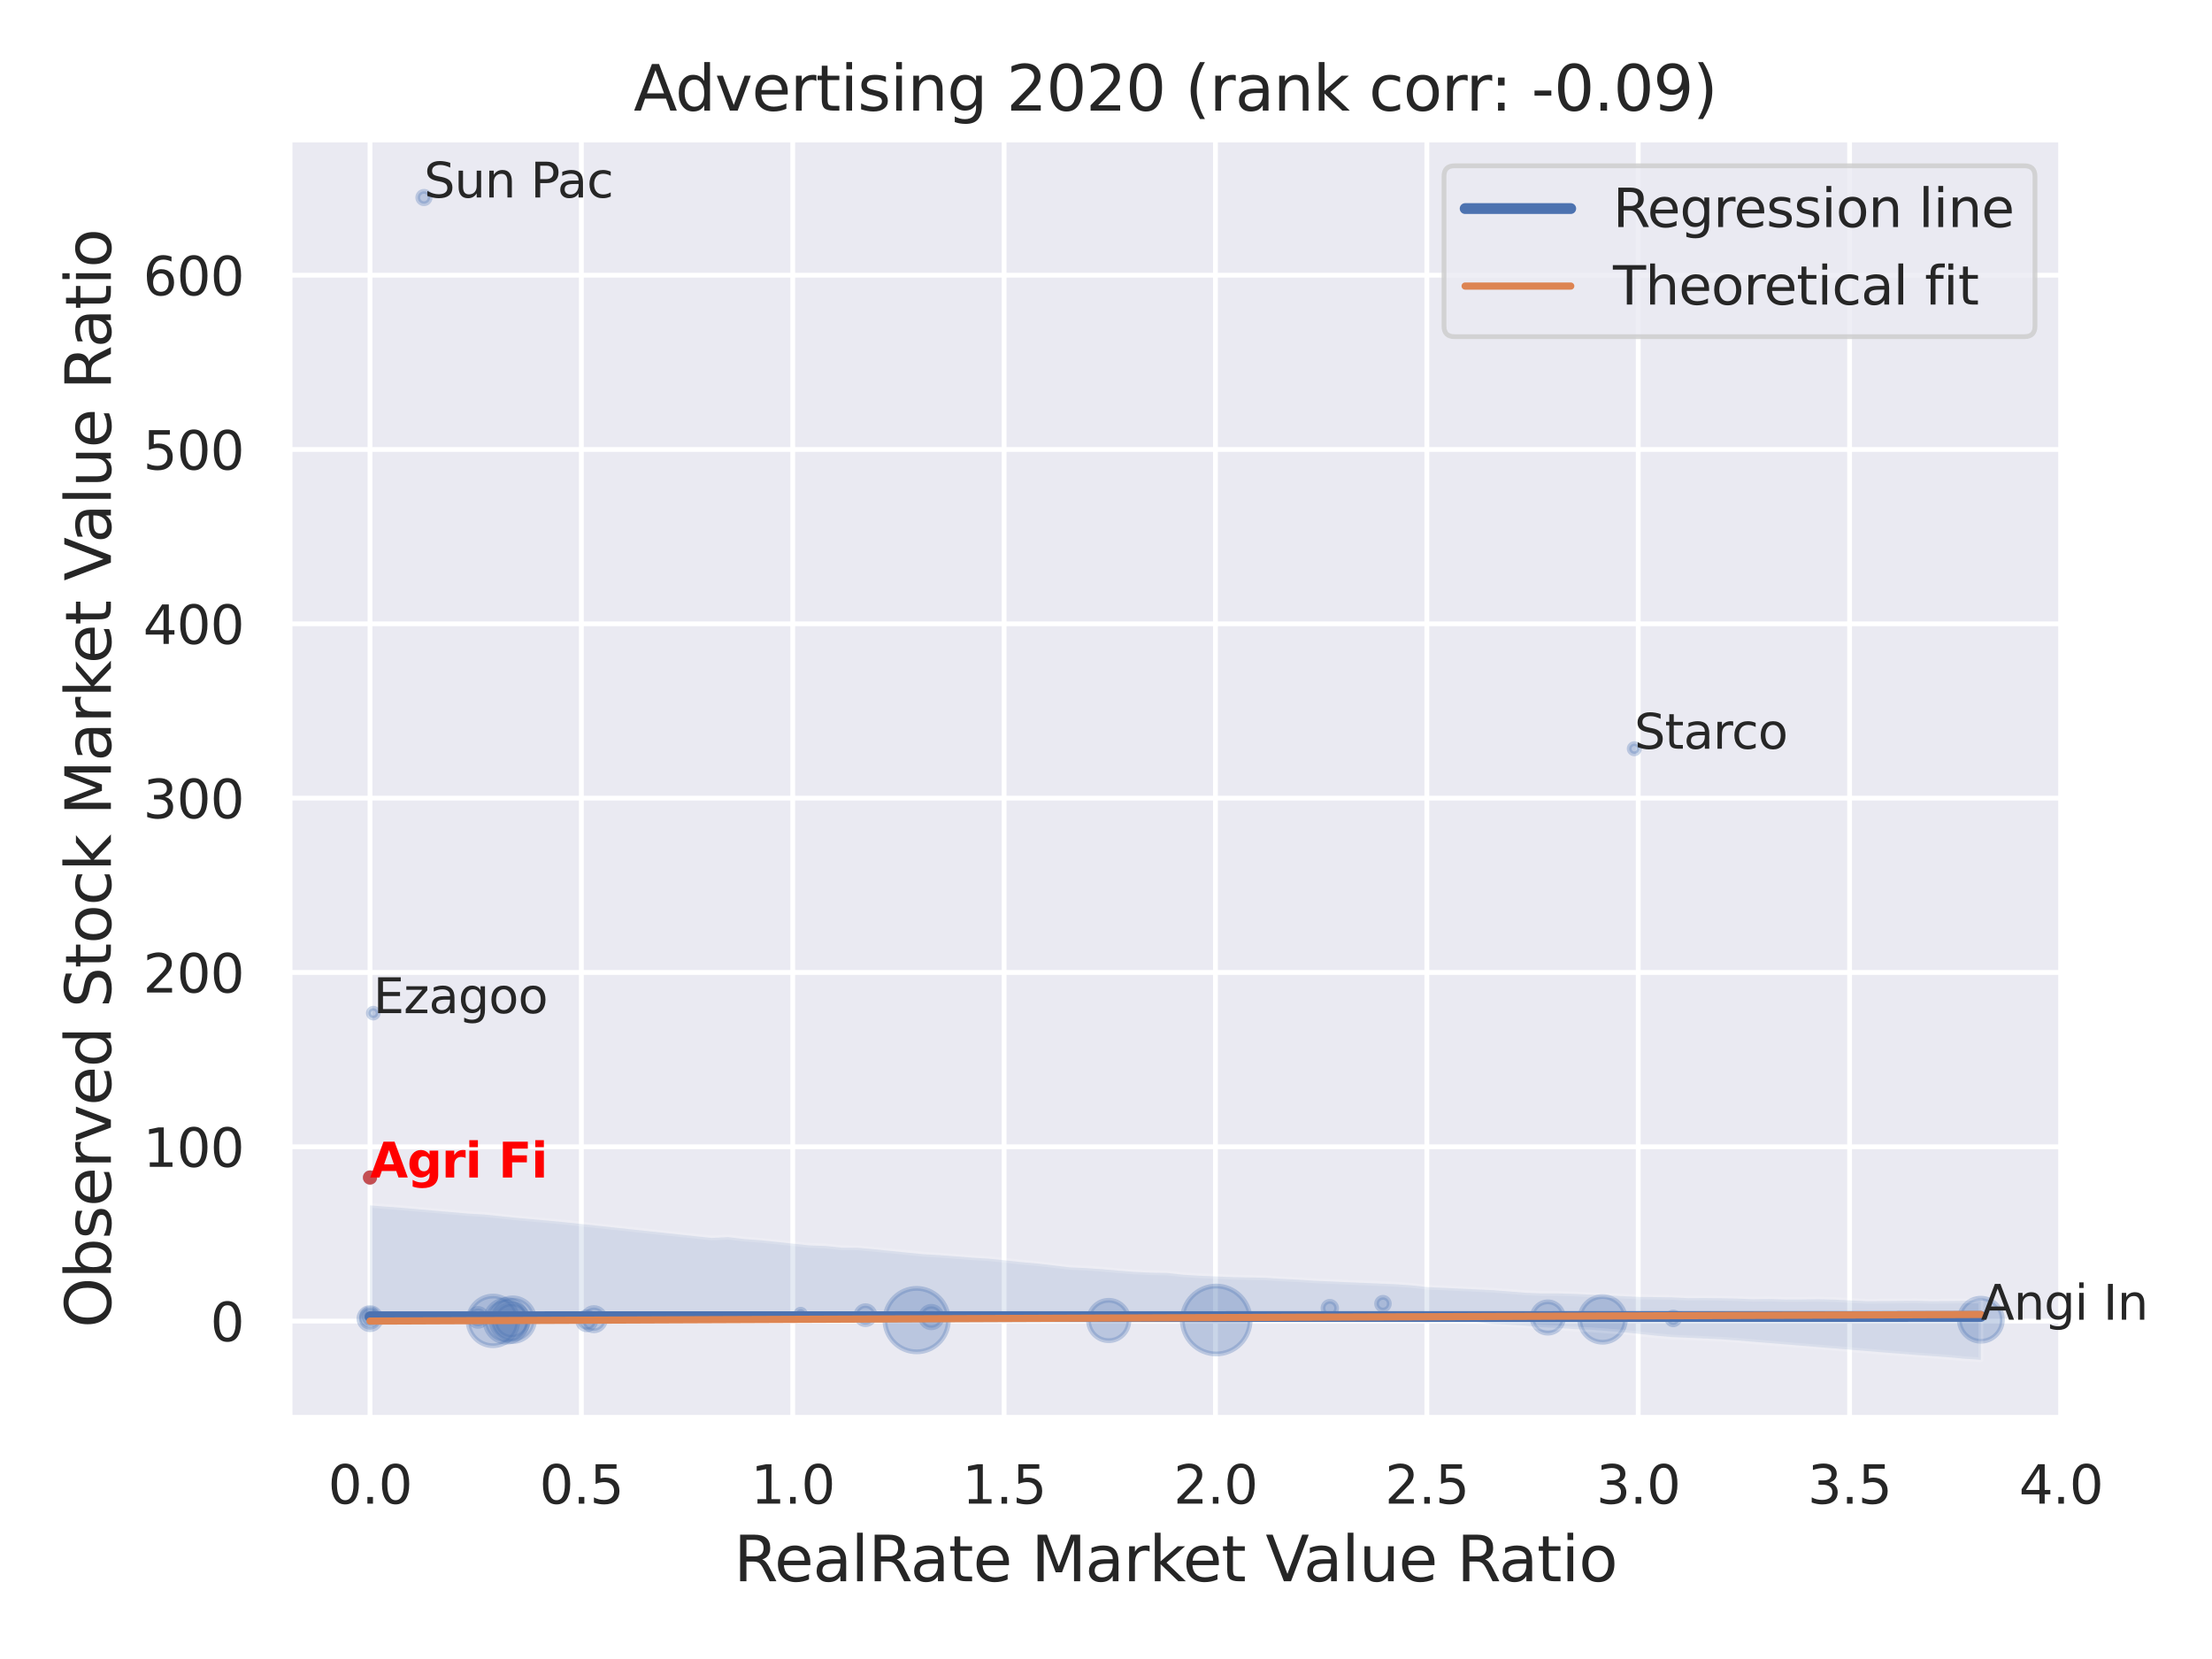 <?xml version="1.0" encoding="utf-8" standalone="no"?>
<!DOCTYPE svg PUBLIC "-//W3C//DTD SVG 1.1//EN"
  "http://www.w3.org/Graphics/SVG/1.1/DTD/svg11.dtd">
<svg xmlns:xlink="http://www.w3.org/1999/xlink" width="460.8pt" height="345.6pt" viewBox="0 0 460.8 345.6" xmlns="http://www.w3.org/2000/svg" version="1.1">
 <defs>
  <style type="text/css">*{stroke-linejoin: round; stroke-linecap: butt}</style>
 </defs>
 <g id="figure_1">
  <g id="patch_1">
   <path d="M 0 345.6 
L 460.8 345.6 
L 460.8 0 
L 0 0 
z
" style="fill: #ffffff"/>
  </g>
  <g id="axes_1">
   <g id="patch_2">
    <path d="M 60.3 295.38 
L 429.423 295.38 
L 429.423 29.04 
L 60.3 29.04 
z
" style="fill: #eaeaf2"/>
   </g>
   <g id="matplotlib.axis_1">
    <g id="xtick_1">
     <g id="line2d_1">
      <path d="M 77.078 295.38 
L 77.078 29.04 
" clip-path="url(#p8633b79340)" style="fill: none; stroke: #ffffff; stroke-linecap: round"/>
     </g>
     <g id="text_1">
      <!-- 0.0 -->
      <g style="fill: #262626" transform="translate(68.332 313.238) scale(0.11 -0.11)">
       <defs>
        <path id="DejaVuSans-30" d="M 2034 4250 
Q 1547 4250 1301 3770 
Q 1056 3291 1056 2328 
Q 1056 1369 1301 889 
Q 1547 409 2034 409 
Q 2525 409 2770 889 
Q 3016 1369 3016 2328 
Q 3016 3291 2770 3770 
Q 2525 4250 2034 4250 
z
M 2034 4750 
Q 2819 4750 3233 4129 
Q 3647 3509 3647 2328 
Q 3647 1150 3233 529 
Q 2819 -91 2034 -91 
Q 1250 -91 836 529 
Q 422 1150 422 2328 
Q 422 3509 836 4129 
Q 1250 4750 2034 4750 
z
" transform="scale(0.016)"/>
        <path id="DejaVuSans-2e" d="M 684 794 
L 1344 794 
L 1344 0 
L 684 0 
L 684 794 
z
" transform="scale(0.016)"/>
       </defs>
       <use xlink:href="#DejaVuSans-30"/>
       <use xlink:href="#DejaVuSans-2e" x="63.623"/>
       <use xlink:href="#DejaVuSans-30" x="95.41"/>
      </g>
     </g>
    </g>
    <g id="xtick_2">
     <g id="line2d_2">
      <path d="M 121.11 295.38 
L 121.11 29.04 
" clip-path="url(#p8633b79340)" style="fill: none; stroke: #ffffff; stroke-linecap: round"/>
     </g>
     <g id="text_2">
      <!-- 0.5 -->
      <g style="fill: #262626" transform="translate(112.364 313.238) scale(0.11 -0.11)">
       <defs>
        <path id="DejaVuSans-35" d="M 691 4666 
L 3169 4666 
L 3169 4134 
L 1269 4134 
L 1269 2991 
Q 1406 3038 1543 3061 
Q 1681 3084 1819 3084 
Q 2600 3084 3056 2656 
Q 3513 2228 3513 1497 
Q 3513 744 3044 326 
Q 2575 -91 1722 -91 
Q 1428 -91 1123 -41 
Q 819 9 494 109 
L 494 744 
Q 775 591 1075 516 
Q 1375 441 1709 441 
Q 2250 441 2565 725 
Q 2881 1009 2881 1497 
Q 2881 1984 2565 2268 
Q 2250 2553 1709 2553 
Q 1456 2553 1204 2497 
Q 953 2441 691 2322 
L 691 4666 
z
" transform="scale(0.016)"/>
       </defs>
       <use xlink:href="#DejaVuSans-30"/>
       <use xlink:href="#DejaVuSans-2e" x="63.623"/>
       <use xlink:href="#DejaVuSans-35" x="95.41"/>
      </g>
     </g>
    </g>
    <g id="xtick_3">
     <g id="line2d_3">
      <path d="M 165.142 295.38 
L 165.142 29.04 
" clip-path="url(#p8633b79340)" style="fill: none; stroke: #ffffff; stroke-linecap: round"/>
     </g>
     <g id="text_3">
      <!-- 1.0 -->
      <g style="fill: #262626" transform="translate(156.396 313.238) scale(0.11 -0.11)">
       <defs>
        <path id="DejaVuSans-31" d="M 794 531 
L 1825 531 
L 1825 4091 
L 703 3866 
L 703 4441 
L 1819 4666 
L 2450 4666 
L 2450 531 
L 3481 531 
L 3481 0 
L 794 0 
L 794 531 
z
" transform="scale(0.016)"/>
       </defs>
       <use xlink:href="#DejaVuSans-31"/>
       <use xlink:href="#DejaVuSans-2e" x="63.623"/>
       <use xlink:href="#DejaVuSans-30" x="95.41"/>
      </g>
     </g>
    </g>
    <g id="xtick_4">
     <g id="line2d_4">
      <path d="M 209.174 295.38 
L 209.174 29.04 
" clip-path="url(#p8633b79340)" style="fill: none; stroke: #ffffff; stroke-linecap: round"/>
     </g>
     <g id="text_4">
      <!-- 1.5 -->
      <g style="fill: #262626" transform="translate(200.428 313.238) scale(0.11 -0.11)">
       <use xlink:href="#DejaVuSans-31"/>
       <use xlink:href="#DejaVuSans-2e" x="63.623"/>
       <use xlink:href="#DejaVuSans-35" x="95.41"/>
      </g>
     </g>
    </g>
    <g id="xtick_5">
     <g id="line2d_5">
      <path d="M 253.207 295.38 
L 253.207 29.04 
" clip-path="url(#p8633b79340)" style="fill: none; stroke: #ffffff; stroke-linecap: round"/>
     </g>
     <g id="text_5">
      <!-- 2.0 -->
      <g style="fill: #262626" transform="translate(244.46 313.238) scale(0.11 -0.11)">
       <defs>
        <path id="DejaVuSans-32" d="M 1228 531 
L 3431 531 
L 3431 0 
L 469 0 
L 469 531 
Q 828 903 1448 1529 
Q 2069 2156 2228 2338 
Q 2531 2678 2651 2914 
Q 2772 3150 2772 3378 
Q 2772 3750 2511 3984 
Q 2250 4219 1831 4219 
Q 1534 4219 1204 4116 
Q 875 4013 500 3803 
L 500 4441 
Q 881 4594 1212 4672 
Q 1544 4750 1819 4750 
Q 2544 4750 2975 4387 
Q 3406 4025 3406 3419 
Q 3406 3131 3298 2873 
Q 3191 2616 2906 2266 
Q 2828 2175 2409 1742 
Q 1991 1309 1228 531 
z
" transform="scale(0.016)"/>
       </defs>
       <use xlink:href="#DejaVuSans-32"/>
       <use xlink:href="#DejaVuSans-2e" x="63.623"/>
       <use xlink:href="#DejaVuSans-30" x="95.41"/>
      </g>
     </g>
    </g>
    <g id="xtick_6">
     <g id="line2d_6">
      <path d="M 297.239 295.38 
L 297.239 29.04 
" clip-path="url(#p8633b79340)" style="fill: none; stroke: #ffffff; stroke-linecap: round"/>
     </g>
     <g id="text_6">
      <!-- 2.5 -->
      <g style="fill: #262626" transform="translate(288.492 313.238) scale(0.11 -0.11)">
       <use xlink:href="#DejaVuSans-32"/>
       <use xlink:href="#DejaVuSans-2e" x="63.623"/>
       <use xlink:href="#DejaVuSans-35" x="95.41"/>
      </g>
     </g>
    </g>
    <g id="xtick_7">
     <g id="line2d_7">
      <path d="M 341.271 295.38 
L 341.271 29.04 
" clip-path="url(#p8633b79340)" style="fill: none; stroke: #ffffff; stroke-linecap: round"/>
     </g>
     <g id="text_7">
      <!-- 3.0 -->
      <g style="fill: #262626" transform="translate(332.524 313.238) scale(0.11 -0.11)">
       <defs>
        <path id="DejaVuSans-33" d="M 2597 2516 
Q 3050 2419 3304 2112 
Q 3559 1806 3559 1356 
Q 3559 666 3084 287 
Q 2609 -91 1734 -91 
Q 1441 -91 1130 -33 
Q 819 25 488 141 
L 488 750 
Q 750 597 1062 519 
Q 1375 441 1716 441 
Q 2309 441 2620 675 
Q 2931 909 2931 1356 
Q 2931 1769 2642 2001 
Q 2353 2234 1838 2234 
L 1294 2234 
L 1294 2753 
L 1863 2753 
Q 2328 2753 2575 2939 
Q 2822 3125 2822 3475 
Q 2822 3834 2567 4026 
Q 2313 4219 1838 4219 
Q 1578 4219 1281 4162 
Q 984 4106 628 3988 
L 628 4550 
Q 988 4650 1302 4700 
Q 1616 4750 1894 4750 
Q 2613 4750 3031 4423 
Q 3450 4097 3450 3541 
Q 3450 3153 3228 2886 
Q 3006 2619 2597 2516 
z
" transform="scale(0.016)"/>
       </defs>
       <use xlink:href="#DejaVuSans-33"/>
       <use xlink:href="#DejaVuSans-2e" x="63.623"/>
       <use xlink:href="#DejaVuSans-30" x="95.41"/>
      </g>
     </g>
    </g>
    <g id="xtick_8">
     <g id="line2d_8">
      <path d="M 385.303 295.38 
L 385.303 29.04 
" clip-path="url(#p8633b79340)" style="fill: none; stroke: #ffffff; stroke-linecap: round"/>
     </g>
     <g id="text_8">
      <!-- 3.5 -->
      <g style="fill: #262626" transform="translate(376.556 313.238) scale(0.11 -0.11)">
       <use xlink:href="#DejaVuSans-33"/>
       <use xlink:href="#DejaVuSans-2e" x="63.623"/>
       <use xlink:href="#DejaVuSans-35" x="95.41"/>
      </g>
     </g>
    </g>
    <g id="xtick_9">
     <g id="line2d_9">
      <path d="M 429.335 295.38 
L 429.335 29.04 
" clip-path="url(#p8633b79340)" style="fill: none; stroke: #ffffff; stroke-linecap: round"/>
     </g>
     <g id="text_9">
      <!-- 4.0 -->
      <g style="fill: #262626" transform="translate(420.588 313.238) scale(0.11 -0.11)">
       <defs>
        <path id="DejaVuSans-34" d="M 2419 4116 
L 825 1625 
L 2419 1625 
L 2419 4116 
z
M 2253 4666 
L 3047 4666 
L 3047 1625 
L 3713 1625 
L 3713 1100 
L 3047 1100 
L 3047 0 
L 2419 0 
L 2419 1100 
L 313 1100 
L 313 1709 
L 2253 4666 
z
" transform="scale(0.016)"/>
       </defs>
       <use xlink:href="#DejaVuSans-34"/>
       <use xlink:href="#DejaVuSans-2e" x="63.623"/>
       <use xlink:href="#DejaVuSans-30" x="95.41"/>
      </g>
     </g>
    </g>
    <g id="text_10">
     <!-- RealRate Market Value Ratio -->
     <g style="fill: #262626" transform="translate(152.875 329.404) scale(0.13 -0.13)">
      <defs>
       <path id="DejaVuSans-52" d="M 2841 2188 
Q 3044 2119 3236 1894 
Q 3428 1669 3622 1275 
L 4263 0 
L 3584 0 
L 2988 1197 
Q 2756 1666 2539 1819 
Q 2322 1972 1947 1972 
L 1259 1972 
L 1259 0 
L 628 0 
L 628 4666 
L 2053 4666 
Q 2853 4666 3247 4331 
Q 3641 3997 3641 3322 
Q 3641 2881 3436 2590 
Q 3231 2300 2841 2188 
z
M 1259 4147 
L 1259 2491 
L 2053 2491 
Q 2509 2491 2742 2702 
Q 2975 2913 2975 3322 
Q 2975 3731 2742 3939 
Q 2509 4147 2053 4147 
L 1259 4147 
z
" transform="scale(0.016)"/>
       <path id="DejaVuSans-65" d="M 3597 1894 
L 3597 1613 
L 953 1613 
Q 991 1019 1311 708 
Q 1631 397 2203 397 
Q 2534 397 2845 478 
Q 3156 559 3463 722 
L 3463 178 
Q 3153 47 2828 -22 
Q 2503 -91 2169 -91 
Q 1331 -91 842 396 
Q 353 884 353 1716 
Q 353 2575 817 3079 
Q 1281 3584 2069 3584 
Q 2775 3584 3186 3129 
Q 3597 2675 3597 1894 
z
M 3022 2063 
Q 3016 2534 2758 2815 
Q 2500 3097 2075 3097 
Q 1594 3097 1305 2825 
Q 1016 2553 972 2059 
L 3022 2063 
z
" transform="scale(0.016)"/>
       <path id="DejaVuSans-61" d="M 2194 1759 
Q 1497 1759 1228 1600 
Q 959 1441 959 1056 
Q 959 750 1161 570 
Q 1363 391 1709 391 
Q 2188 391 2477 730 
Q 2766 1069 2766 1631 
L 2766 1759 
L 2194 1759 
z
M 3341 1997 
L 3341 0 
L 2766 0 
L 2766 531 
Q 2569 213 2275 61 
Q 1981 -91 1556 -91 
Q 1019 -91 701 211 
Q 384 513 384 1019 
Q 384 1609 779 1909 
Q 1175 2209 1959 2209 
L 2766 2209 
L 2766 2266 
Q 2766 2663 2505 2880 
Q 2244 3097 1772 3097 
Q 1472 3097 1187 3025 
Q 903 2953 641 2809 
L 641 3341 
Q 956 3463 1253 3523 
Q 1550 3584 1831 3584 
Q 2591 3584 2966 3190 
Q 3341 2797 3341 1997 
z
" transform="scale(0.016)"/>
       <path id="DejaVuSans-6c" d="M 603 4863 
L 1178 4863 
L 1178 0 
L 603 0 
L 603 4863 
z
" transform="scale(0.016)"/>
       <path id="DejaVuSans-74" d="M 1172 4494 
L 1172 3500 
L 2356 3500 
L 2356 3053 
L 1172 3053 
L 1172 1153 
Q 1172 725 1289 603 
Q 1406 481 1766 481 
L 2356 481 
L 2356 0 
L 1766 0 
Q 1100 0 847 248 
Q 594 497 594 1153 
L 594 3053 
L 172 3053 
L 172 3500 
L 594 3500 
L 594 4494 
L 1172 4494 
z
" transform="scale(0.016)"/>
       <path id="DejaVuSans-20" transform="scale(0.016)"/>
       <path id="DejaVuSans-4d" d="M 628 4666 
L 1569 4666 
L 2759 1491 
L 3956 4666 
L 4897 4666 
L 4897 0 
L 4281 0 
L 4281 4097 
L 3078 897 
L 2444 897 
L 1241 4097 
L 1241 0 
L 628 0 
L 628 4666 
z
" transform="scale(0.016)"/>
       <path id="DejaVuSans-72" d="M 2631 2963 
Q 2534 3019 2420 3045 
Q 2306 3072 2169 3072 
Q 1681 3072 1420 2755 
Q 1159 2438 1159 1844 
L 1159 0 
L 581 0 
L 581 3500 
L 1159 3500 
L 1159 2956 
Q 1341 3275 1631 3429 
Q 1922 3584 2338 3584 
Q 2397 3584 2469 3576 
Q 2541 3569 2628 3553 
L 2631 2963 
z
" transform="scale(0.016)"/>
       <path id="DejaVuSans-6b" d="M 581 4863 
L 1159 4863 
L 1159 1991 
L 2875 3500 
L 3609 3500 
L 1753 1863 
L 3688 0 
L 2938 0 
L 1159 1709 
L 1159 0 
L 581 0 
L 581 4863 
z
" transform="scale(0.016)"/>
       <path id="DejaVuSans-56" d="M 1831 0 
L 50 4666 
L 709 4666 
L 2188 738 
L 3669 4666 
L 4325 4666 
L 2547 0 
L 1831 0 
z
" transform="scale(0.016)"/>
       <path id="DejaVuSans-75" d="M 544 1381 
L 544 3500 
L 1119 3500 
L 1119 1403 
Q 1119 906 1312 657 
Q 1506 409 1894 409 
Q 2359 409 2629 706 
Q 2900 1003 2900 1516 
L 2900 3500 
L 3475 3500 
L 3475 0 
L 2900 0 
L 2900 538 
Q 2691 219 2414 64 
Q 2138 -91 1772 -91 
Q 1169 -91 856 284 
Q 544 659 544 1381 
z
M 1991 3584 
L 1991 3584 
z
" transform="scale(0.016)"/>
       <path id="DejaVuSans-69" d="M 603 3500 
L 1178 3500 
L 1178 0 
L 603 0 
L 603 3500 
z
M 603 4863 
L 1178 4863 
L 1178 4134 
L 603 4134 
L 603 4863 
z
" transform="scale(0.016)"/>
       <path id="DejaVuSans-6f" d="M 1959 3097 
Q 1497 3097 1228 2736 
Q 959 2375 959 1747 
Q 959 1119 1226 758 
Q 1494 397 1959 397 
Q 2419 397 2687 759 
Q 2956 1122 2956 1747 
Q 2956 2369 2687 2733 
Q 2419 3097 1959 3097 
z
M 1959 3584 
Q 2709 3584 3137 3096 
Q 3566 2609 3566 1747 
Q 3566 888 3137 398 
Q 2709 -91 1959 -91 
Q 1206 -91 779 398 
Q 353 888 353 1747 
Q 353 2609 779 3096 
Q 1206 3584 1959 3584 
z
" transform="scale(0.016)"/>
      </defs>
      <use xlink:href="#DejaVuSans-52"/>
      <use xlink:href="#DejaVuSans-65" x="64.982"/>
      <use xlink:href="#DejaVuSans-61" x="126.506"/>
      <use xlink:href="#DejaVuSans-6c" x="187.785"/>
      <use xlink:href="#DejaVuSans-52" x="215.568"/>
      <use xlink:href="#DejaVuSans-61" x="282.801"/>
      <use xlink:href="#DejaVuSans-74" x="344.08"/>
      <use xlink:href="#DejaVuSans-65" x="383.289"/>
      <use xlink:href="#DejaVuSans-20" x="444.812"/>
      <use xlink:href="#DejaVuSans-4d" x="476.6"/>
      <use xlink:href="#DejaVuSans-61" x="562.879"/>
      <use xlink:href="#DejaVuSans-72" x="624.158"/>
      <use xlink:href="#DejaVuSans-6b" x="665.271"/>
      <use xlink:href="#DejaVuSans-65" x="719.557"/>
      <use xlink:href="#DejaVuSans-74" x="781.08"/>
      <use xlink:href="#DejaVuSans-20" x="820.289"/>
      <use xlink:href="#DejaVuSans-56" x="852.076"/>
      <use xlink:href="#DejaVuSans-61" x="912.734"/>
      <use xlink:href="#DejaVuSans-6c" x="974.014"/>
      <use xlink:href="#DejaVuSans-75" x="1001.797"/>
      <use xlink:href="#DejaVuSans-65" x="1065.176"/>
      <use xlink:href="#DejaVuSans-20" x="1126.699"/>
      <use xlink:href="#DejaVuSans-52" x="1158.486"/>
      <use xlink:href="#DejaVuSans-61" x="1225.719"/>
      <use xlink:href="#DejaVuSans-74" x="1286.998"/>
      <use xlink:href="#DejaVuSans-69" x="1326.207"/>
      <use xlink:href="#DejaVuSans-6f" x="1353.99"/>
     </g>
    </g>
   </g>
   <g id="matplotlib.axis_2">
    <g id="ytick_1">
     <g id="line2d_10">
      <path d="M 60.3 275.206 
L 429.423 275.206 
" clip-path="url(#p8633b79340)" style="fill: none; stroke: #ffffff; stroke-linecap: round"/>
     </g>
     <g id="text_11">
      <!-- 0 -->
      <g style="fill: #262626" transform="translate(43.801 279.385) scale(0.11 -0.11)">
       <use xlink:href="#DejaVuSans-30"/>
      </g>
     </g>
    </g>
    <g id="ytick_2">
     <g id="line2d_11">
      <path d="M 60.3 238.893 
L 429.423 238.893 
" clip-path="url(#p8633b79340)" style="fill: none; stroke: #ffffff; stroke-linecap: round"/>
     </g>
     <g id="text_12">
      <!-- 100 -->
      <g style="fill: #262626" transform="translate(29.804 243.072) scale(0.11 -0.11)">
       <use xlink:href="#DejaVuSans-31"/>
       <use xlink:href="#DejaVuSans-30" x="63.623"/>
       <use xlink:href="#DejaVuSans-30" x="127.246"/>
      </g>
     </g>
    </g>
    <g id="ytick_3">
     <g id="line2d_12">
      <path d="M 60.3 202.58 
L 429.423 202.58 
" clip-path="url(#p8633b79340)" style="fill: none; stroke: #ffffff; stroke-linecap: round"/>
     </g>
     <g id="text_13">
      <!-- 200 -->
      <g style="fill: #262626" transform="translate(29.804 206.759) scale(0.11 -0.11)">
       <use xlink:href="#DejaVuSans-32"/>
       <use xlink:href="#DejaVuSans-30" x="63.623"/>
       <use xlink:href="#DejaVuSans-30" x="127.246"/>
      </g>
     </g>
    </g>
    <g id="ytick_4">
     <g id="line2d_13">
      <path d="M 60.3 166.267 
L 429.423 166.267 
" clip-path="url(#p8633b79340)" style="fill: none; stroke: #ffffff; stroke-linecap: round"/>
     </g>
     <g id="text_14">
      <!-- 300 -->
      <g style="fill: #262626" transform="translate(29.804 170.446) scale(0.11 -0.11)">
       <use xlink:href="#DejaVuSans-33"/>
       <use xlink:href="#DejaVuSans-30" x="63.623"/>
       <use xlink:href="#DejaVuSans-30" x="127.246"/>
      </g>
     </g>
    </g>
    <g id="ytick_5">
     <g id="line2d_14">
      <path d="M 60.3 129.953 
L 429.423 129.953 
" clip-path="url(#p8633b79340)" style="fill: none; stroke: #ffffff; stroke-linecap: round"/>
     </g>
     <g id="text_15">
      <!-- 400 -->
      <g style="fill: #262626" transform="translate(29.804 134.133) scale(0.11 -0.11)">
       <use xlink:href="#DejaVuSans-34"/>
       <use xlink:href="#DejaVuSans-30" x="63.623"/>
       <use xlink:href="#DejaVuSans-30" x="127.246"/>
      </g>
     </g>
    </g>
    <g id="ytick_6">
     <g id="line2d_15">
      <path d="M 60.3 93.64 
L 429.423 93.64 
" clip-path="url(#p8633b79340)" style="fill: none; stroke: #ffffff; stroke-linecap: round"/>
     </g>
     <g id="text_16">
      <!-- 500 -->
      <g style="fill: #262626" transform="translate(29.804 97.82) scale(0.11 -0.11)">
       <use xlink:href="#DejaVuSans-35"/>
       <use xlink:href="#DejaVuSans-30" x="63.623"/>
       <use xlink:href="#DejaVuSans-30" x="127.246"/>
      </g>
     </g>
    </g>
    <g id="ytick_7">
     <g id="line2d_16">
      <path d="M 60.3 57.327 
L 429.423 57.327 
" clip-path="url(#p8633b79340)" style="fill: none; stroke: #ffffff; stroke-linecap: round"/>
     </g>
     <g id="text_17">
      <!-- 600 -->
      <g style="fill: #262626" transform="translate(29.804 61.506) scale(0.11 -0.11)">
       <defs>
        <path id="DejaVuSans-36" d="M 2113 2584 
Q 1688 2584 1439 2293 
Q 1191 2003 1191 1497 
Q 1191 994 1439 701 
Q 1688 409 2113 409 
Q 2538 409 2786 701 
Q 3034 994 3034 1497 
Q 3034 2003 2786 2293 
Q 2538 2584 2113 2584 
z
M 3366 4563 
L 3366 3988 
Q 3128 4100 2886 4159 
Q 2644 4219 2406 4219 
Q 1781 4219 1451 3797 
Q 1122 3375 1075 2522 
Q 1259 2794 1537 2939 
Q 1816 3084 2150 3084 
Q 2853 3084 3261 2657 
Q 3669 2231 3669 1497 
Q 3669 778 3244 343 
Q 2819 -91 2113 -91 
Q 1303 -91 875 529 
Q 447 1150 447 2328 
Q 447 3434 972 4092 
Q 1497 4750 2381 4750 
Q 2619 4750 2861 4703 
Q 3103 4656 3366 4563 
z
" transform="scale(0.016)"/>
       </defs>
       <use xlink:href="#DejaVuSans-36"/>
       <use xlink:href="#DejaVuSans-30" x="63.623"/>
       <use xlink:href="#DejaVuSans-30" x="127.246"/>
      </g>
     </g>
    </g>
    <g id="text_18">
     <!-- Observed Stock Market Value Ratio -->
     <g style="fill: #262626" transform="translate(23.1 276.612) rotate(-90) scale(0.13 -0.13)">
      <defs>
       <path id="DejaVuSans-4f" d="M 2522 4238 
Q 1834 4238 1429 3725 
Q 1025 3213 1025 2328 
Q 1025 1447 1429 934 
Q 1834 422 2522 422 
Q 3209 422 3611 934 
Q 4013 1447 4013 2328 
Q 4013 3213 3611 3725 
Q 3209 4238 2522 4238 
z
M 2522 4750 
Q 3503 4750 4090 4092 
Q 4678 3434 4678 2328 
Q 4678 1225 4090 567 
Q 3503 -91 2522 -91 
Q 1538 -91 948 565 
Q 359 1222 359 2328 
Q 359 3434 948 4092 
Q 1538 4750 2522 4750 
z
" transform="scale(0.016)"/>
       <path id="DejaVuSans-62" d="M 3116 1747 
Q 3116 2381 2855 2742 
Q 2594 3103 2138 3103 
Q 1681 3103 1420 2742 
Q 1159 2381 1159 1747 
Q 1159 1113 1420 752 
Q 1681 391 2138 391 
Q 2594 391 2855 752 
Q 3116 1113 3116 1747 
z
M 1159 2969 
Q 1341 3281 1617 3432 
Q 1894 3584 2278 3584 
Q 2916 3584 3314 3078 
Q 3713 2572 3713 1747 
Q 3713 922 3314 415 
Q 2916 -91 2278 -91 
Q 1894 -91 1617 61 
Q 1341 213 1159 525 
L 1159 0 
L 581 0 
L 581 4863 
L 1159 4863 
L 1159 2969 
z
" transform="scale(0.016)"/>
       <path id="DejaVuSans-73" d="M 2834 3397 
L 2834 2853 
Q 2591 2978 2328 3040 
Q 2066 3103 1784 3103 
Q 1356 3103 1142 2972 
Q 928 2841 928 2578 
Q 928 2378 1081 2264 
Q 1234 2150 1697 2047 
L 1894 2003 
Q 2506 1872 2764 1633 
Q 3022 1394 3022 966 
Q 3022 478 2636 193 
Q 2250 -91 1575 -91 
Q 1294 -91 989 -36 
Q 684 19 347 128 
L 347 722 
Q 666 556 975 473 
Q 1284 391 1588 391 
Q 1994 391 2212 530 
Q 2431 669 2431 922 
Q 2431 1156 2273 1281 
Q 2116 1406 1581 1522 
L 1381 1569 
Q 847 1681 609 1914 
Q 372 2147 372 2553 
Q 372 3047 722 3315 
Q 1072 3584 1716 3584 
Q 2034 3584 2315 3537 
Q 2597 3491 2834 3397 
z
" transform="scale(0.016)"/>
       <path id="DejaVuSans-76" d="M 191 3500 
L 800 3500 
L 1894 563 
L 2988 3500 
L 3597 3500 
L 2284 0 
L 1503 0 
L 191 3500 
z
" transform="scale(0.016)"/>
       <path id="DejaVuSans-64" d="M 2906 2969 
L 2906 4863 
L 3481 4863 
L 3481 0 
L 2906 0 
L 2906 525 
Q 2725 213 2448 61 
Q 2172 -91 1784 -91 
Q 1150 -91 751 415 
Q 353 922 353 1747 
Q 353 2572 751 3078 
Q 1150 3584 1784 3584 
Q 2172 3584 2448 3432 
Q 2725 3281 2906 2969 
z
M 947 1747 
Q 947 1113 1208 752 
Q 1469 391 1925 391 
Q 2381 391 2643 752 
Q 2906 1113 2906 1747 
Q 2906 2381 2643 2742 
Q 2381 3103 1925 3103 
Q 1469 3103 1208 2742 
Q 947 2381 947 1747 
z
" transform="scale(0.016)"/>
       <path id="DejaVuSans-53" d="M 3425 4513 
L 3425 3897 
Q 3066 4069 2747 4153 
Q 2428 4238 2131 4238 
Q 1616 4238 1336 4038 
Q 1056 3838 1056 3469 
Q 1056 3159 1242 3001 
Q 1428 2844 1947 2747 
L 2328 2669 
Q 3034 2534 3370 2195 
Q 3706 1856 3706 1288 
Q 3706 609 3251 259 
Q 2797 -91 1919 -91 
Q 1588 -91 1214 -16 
Q 841 59 441 206 
L 441 856 
Q 825 641 1194 531 
Q 1563 422 1919 422 
Q 2459 422 2753 634 
Q 3047 847 3047 1241 
Q 3047 1584 2836 1778 
Q 2625 1972 2144 2069 
L 1759 2144 
Q 1053 2284 737 2584 
Q 422 2884 422 3419 
Q 422 4038 858 4394 
Q 1294 4750 2059 4750 
Q 2388 4750 2728 4690 
Q 3069 4631 3425 4513 
z
" transform="scale(0.016)"/>
       <path id="DejaVuSans-63" d="M 3122 3366 
L 3122 2828 
Q 2878 2963 2633 3030 
Q 2388 3097 2138 3097 
Q 1578 3097 1268 2742 
Q 959 2388 959 1747 
Q 959 1106 1268 751 
Q 1578 397 2138 397 
Q 2388 397 2633 464 
Q 2878 531 3122 666 
L 3122 134 
Q 2881 22 2623 -34 
Q 2366 -91 2075 -91 
Q 1284 -91 818 406 
Q 353 903 353 1747 
Q 353 2603 823 3093 
Q 1294 3584 2113 3584 
Q 2378 3584 2631 3529 
Q 2884 3475 3122 3366 
z
" transform="scale(0.016)"/>
      </defs>
      <use xlink:href="#DejaVuSans-4f"/>
      <use xlink:href="#DejaVuSans-62" x="78.711"/>
      <use xlink:href="#DejaVuSans-73" x="142.188"/>
      <use xlink:href="#DejaVuSans-65" x="194.287"/>
      <use xlink:href="#DejaVuSans-72" x="255.811"/>
      <use xlink:href="#DejaVuSans-76" x="296.924"/>
      <use xlink:href="#DejaVuSans-65" x="356.104"/>
      <use xlink:href="#DejaVuSans-64" x="417.627"/>
      <use xlink:href="#DejaVuSans-20" x="481.104"/>
      <use xlink:href="#DejaVuSans-53" x="512.891"/>
      <use xlink:href="#DejaVuSans-74" x="576.367"/>
      <use xlink:href="#DejaVuSans-6f" x="615.576"/>
      <use xlink:href="#DejaVuSans-63" x="676.758"/>
      <use xlink:href="#DejaVuSans-6b" x="731.738"/>
      <use xlink:href="#DejaVuSans-20" x="789.648"/>
      <use xlink:href="#DejaVuSans-4d" x="821.436"/>
      <use xlink:href="#DejaVuSans-61" x="907.715"/>
      <use xlink:href="#DejaVuSans-72" x="968.994"/>
      <use xlink:href="#DejaVuSans-6b" x="1010.107"/>
      <use xlink:href="#DejaVuSans-65" x="1064.393"/>
      <use xlink:href="#DejaVuSans-74" x="1125.916"/>
      <use xlink:href="#DejaVuSans-20" x="1165.125"/>
      <use xlink:href="#DejaVuSans-56" x="1196.912"/>
      <use xlink:href="#DejaVuSans-61" x="1257.57"/>
      <use xlink:href="#DejaVuSans-6c" x="1318.85"/>
      <use xlink:href="#DejaVuSans-75" x="1346.633"/>
      <use xlink:href="#DejaVuSans-65" x="1410.012"/>
      <use xlink:href="#DejaVuSans-20" x="1471.535"/>
      <use xlink:href="#DejaVuSans-52" x="1503.322"/>
      <use xlink:href="#DejaVuSans-61" x="1570.555"/>
      <use xlink:href="#DejaVuSans-74" x="1631.834"/>
      <use xlink:href="#DejaVuSans-69" x="1671.043"/>
      <use xlink:href="#DejaVuSans-6f" x="1698.826"/>
     </g>
    </g>
   </g>
   <g id="PathCollection_1">
    <path d="M 253.363 282.053 
C 255.238 282.053 257.037 281.308 258.363 279.982 
C 259.689 278.656 260.434 276.858 260.434 274.982 
C 260.434 273.107 259.689 271.308 258.363 269.982 
C 257.037 268.656 255.238 267.911 253.363 267.911 
C 251.488 267.911 249.689 268.656 248.363 269.982 
C 247.037 271.308 246.292 273.107 246.292 274.982 
C 246.292 276.858 247.037 278.656 248.363 279.982 
C 249.689 281.308 251.488 282.053 253.363 282.053 
z
" clip-path="url(#p8633b79340)" style="fill: #4c72b0; fill-opacity: 0.3; stroke: #4c72b0; stroke-opacity: 0.3"/>
    <path d="M 190.955 281.616 
C 192.709 281.616 194.391 280.919 195.631 279.679 
C 196.871 278.439 197.567 276.757 197.567 275.004 
C 197.567 273.25 196.871 271.568 195.631 270.328 
C 194.391 269.089 192.709 268.392 190.955 268.392 
C 189.202 268.392 187.52 269.089 186.28 270.328 
C 185.04 271.568 184.343 273.25 184.343 275.004 
C 184.343 276.757 185.04 278.439 186.28 279.679 
C 187.52 280.919 189.202 281.616 190.955 281.616 
z
" clip-path="url(#p8633b79340)" style="fill: #4c72b0; fill-opacity: 0.3; stroke: #4c72b0; stroke-opacity: 0.3"/>
    <path d="M 194.01 276.607 
C 194.604 276.607 195.174 276.371 195.595 275.95 
C 196.015 275.53 196.251 274.96 196.251 274.366 
C 196.251 273.771 196.015 273.201 195.595 272.781 
C 195.174 272.36 194.604 272.124 194.01 272.124 
C 193.415 272.124 192.845 272.36 192.425 272.781 
C 192.005 273.201 191.769 273.771 191.769 274.366 
C 191.769 274.96 192.005 275.53 192.425 275.95 
C 192.845 276.371 193.415 276.607 194.01 276.607 
z
" clip-path="url(#p8633b79340)" style="fill: #4c72b0; fill-opacity: 0.3; stroke: #4c72b0; stroke-opacity: 0.3"/>
    <path d="M 122.224 277.026 
C 122.721 277.026 123.198 276.829 123.55 276.477 
C 123.902 276.125 124.099 275.648 124.099 275.151 
C 124.099 274.654 123.902 274.177 123.55 273.825 
C 123.198 273.474 122.721 273.276 122.224 273.276 
C 121.727 273.276 121.25 273.474 120.898 273.825 
C 120.547 274.177 120.349 274.654 120.349 275.151 
C 120.349 275.648 120.547 276.125 120.898 276.477 
C 121.25 276.829 121.727 277.026 122.224 277.026 
z
" clip-path="url(#p8633b79340)" style="fill: #4c72b0; fill-opacity: 0.3; stroke: #4c72b0; stroke-opacity: 0.3"/>
    <path d="M 105.49 279.603 
C 106.666 279.603 107.795 279.135 108.627 278.303 
C 109.459 277.471 109.927 276.343 109.927 275.166 
C 109.927 273.989 109.459 272.86 108.627 272.028 
C 107.795 271.196 106.666 270.729 105.49 270.729 
C 104.313 270.729 103.184 271.196 102.352 272.028 
C 101.52 272.86 101.052 273.989 101.052 275.166 
C 101.052 276.343 101.52 277.471 102.352 278.303 
C 103.184 279.135 104.313 279.603 105.49 279.603 
z
" clip-path="url(#p8633b79340)" style="fill: #4c72b0; fill-opacity: 0.3; stroke: #4c72b0; stroke-opacity: 0.3"/>
    <path d="M 348.567 275.982 
C 348.921 275.982 349.26 275.841 349.51 275.591 
C 349.761 275.341 349.901 275.001 349.901 274.647 
C 349.901 274.293 349.761 273.954 349.51 273.704 
C 349.26 273.453 348.921 273.313 348.567 273.313 
C 348.213 273.313 347.873 273.453 347.623 273.704 
C 347.373 273.954 347.232 274.293 347.232 274.647 
C 347.232 275.001 347.373 275.341 347.623 275.591 
C 347.873 275.841 348.213 275.982 348.567 275.982 
z
" clip-path="url(#p8633b79340)" style="fill: #4c72b0; fill-opacity: 0.3; stroke: #4c72b0; stroke-opacity: 0.3"/>
    <path d="M 77.078 276.07 
C 77.541 276.07 77.984 275.886 78.311 275.559 
C 78.638 275.232 78.822 274.789 78.822 274.326 
C 78.822 273.864 78.638 273.42 78.311 273.093 
C 77.984 272.766 77.541 272.583 77.078 272.583 
C 76.616 272.583 76.172 272.766 75.845 273.093 
C 75.518 273.42 75.335 273.864 75.335 274.326 
C 75.335 274.789 75.518 275.232 75.845 275.559 
C 76.172 275.886 76.616 276.07 77.078 276.07 
z
" clip-path="url(#p8633b79340)" style="fill: #4c72b0; fill-opacity: 0.3; stroke: #4c72b0; stroke-opacity: 0.3"/>
    <path d="M 288.099 272.91 
C 288.451 272.91 288.789 272.77 289.038 272.521 
C 289.287 272.272 289.427 271.935 289.427 271.582 
C 289.427 271.23 289.287 270.892 289.038 270.643 
C 288.789 270.394 288.451 270.254 288.099 270.254 
C 287.747 270.254 287.409 270.394 287.16 270.643 
C 286.911 270.892 286.771 271.23 286.771 271.582 
C 286.771 271.935 286.911 272.272 287.16 272.521 
C 287.409 272.77 287.747 272.91 288.099 272.91 
z
" clip-path="url(#p8633b79340)" style="fill: #4c72b0; fill-opacity: 0.3; stroke: #4c72b0; stroke-opacity: 0.3"/>
    <path d="M 123.723 277.24 
C 124.366 277.24 124.983 276.984 125.438 276.529 
C 125.893 276.074 126.149 275.457 126.149 274.813 
C 126.149 274.17 125.893 273.553 125.438 273.098 
C 124.983 272.643 124.366 272.387 123.723 272.387 
C 123.079 272.387 122.462 272.643 122.007 273.098 
C 121.552 273.553 121.296 274.17 121.296 274.813 
C 121.296 275.457 121.552 276.074 122.007 276.529 
C 122.462 276.984 123.079 277.24 123.723 277.24 
z
" clip-path="url(#p8633b79340)" style="fill: #4c72b0; fill-opacity: 0.3; stroke: #4c72b0; stroke-opacity: 0.3"/>
    <path d="M 102.699 280.341 
C 104.071 280.341 105.387 279.796 106.358 278.825 
C 107.328 277.855 107.873 276.539 107.873 275.167 
C 107.873 273.794 107.328 272.478 106.358 271.508 
C 105.387 270.538 104.071 269.992 102.699 269.992 
C 101.327 269.992 100.011 270.538 99.04 271.508 
C 98.07 272.478 97.525 273.794 97.525 275.167 
C 97.525 276.539 98.07 277.855 99.04 278.825 
C 100.011 279.796 101.327 280.341 102.699 280.341 
z
" clip-path="url(#p8633b79340)" style="fill: #4c72b0; fill-opacity: 0.3; stroke: #4c72b0; stroke-opacity: 0.3"/>
    <path d="M 88.319 42.439 
C 88.662 42.439 88.991 42.303 89.233 42.06 
C 89.475 41.818 89.612 41.489 89.612 41.146 
C 89.612 40.804 89.475 40.475 89.233 40.233 
C 88.991 39.99 88.662 39.854 88.319 39.854 
C 87.977 39.854 87.648 39.99 87.405 40.233 
C 87.163 40.475 87.027 40.804 87.027 41.146 
C 87.027 41.489 87.163 41.818 87.405 42.06 
C 87.648 42.303 87.977 42.439 88.319 42.439 
z
" clip-path="url(#p8633b79340)" style="fill: #4c72b0; fill-opacity: 0.3; stroke: #4c72b0; stroke-opacity: 0.3"/>
    <path d="M 166.788 274.701 
C 167.049 274.701 167.3 274.597 167.485 274.412 
C 167.669 274.228 167.773 273.977 167.773 273.716 
C 167.773 273.455 167.669 273.204 167.485 273.019 
C 167.3 272.835 167.049 272.731 166.788 272.731 
C 166.527 272.731 166.276 272.835 166.092 273.019 
C 165.907 273.204 165.803 273.455 165.803 273.716 
C 165.803 273.977 165.907 274.228 166.092 274.412 
C 166.276 274.597 166.527 274.701 166.788 274.701 
z
" clip-path="url(#p8633b79340)" style="fill: #4c72b0; fill-opacity: 0.3; stroke: #4c72b0; stroke-opacity: 0.3"/>
    <path d="M 106.595 278.59 
C 107.52 278.59 108.408 278.222 109.063 277.568 
C 109.717 276.913 110.085 276.025 110.085 275.099 
C 110.085 274.173 109.717 273.286 109.063 272.631 
C 108.408 271.976 107.52 271.609 106.595 271.609 
C 105.669 271.609 104.781 271.976 104.126 272.631 
C 103.472 273.286 103.104 274.173 103.104 275.099 
C 103.104 276.025 103.472 276.913 104.126 277.568 
C 104.781 278.222 105.669 278.59 106.595 278.59 
z
" clip-path="url(#p8633b79340)" style="fill: #4c72b0; fill-opacity: 0.3; stroke: #4c72b0; stroke-opacity: 0.3"/>
    <path d="M 77.078 277.006 
C 77.692 277.006 78.28 276.762 78.713 276.329 
C 79.147 275.895 79.391 275.307 79.391 274.694 
C 79.391 274.08 79.147 273.492 78.713 273.058 
C 78.28 272.625 77.692 272.381 77.078 272.381 
C 76.465 272.381 75.877 272.625 75.443 273.058 
C 75.01 273.492 74.766 274.08 74.766 274.694 
C 74.766 275.307 75.01 275.895 75.443 276.329 
C 75.877 276.762 76.465 277.006 77.078 277.006 
z
" clip-path="url(#p8633b79340)" style="fill: #4c72b0; fill-opacity: 0.3; stroke: #4c72b0; stroke-opacity: 0.3"/>
    <path d="M 322.44 277.721 
C 323.304 277.721 324.134 277.377 324.745 276.766 
C 325.357 276.154 325.7 275.325 325.7 274.46 
C 325.7 273.596 325.357 272.766 324.745 272.155 
C 324.134 271.543 323.304 271.2 322.44 271.2 
C 321.575 271.2 320.746 271.543 320.134 272.155 
C 319.523 272.766 319.179 273.596 319.179 274.46 
C 319.179 275.325 319.523 276.154 320.134 276.766 
C 320.746 277.377 321.575 277.721 322.44 277.721 
z
" clip-path="url(#p8633b79340)" style="fill: #4c72b0; fill-opacity: 0.3; stroke: #4c72b0; stroke-opacity: 0.3"/>
    <path d="M 106.806 279.454 
C 108.012 279.454 109.168 278.975 110.021 278.123 
C 110.873 277.271 111.352 276.114 111.352 274.909 
C 111.352 273.703 110.873 272.547 110.021 271.694 
C 109.168 270.842 108.012 270.363 106.806 270.363 
C 105.601 270.363 104.445 270.842 103.592 271.694 
C 102.74 272.547 102.261 273.703 102.261 274.909 
C 102.261 276.114 102.74 277.271 103.592 278.123 
C 104.445 278.975 105.601 279.454 106.806 279.454 
z
" clip-path="url(#p8633b79340)" style="fill: #4c72b0; fill-opacity: 0.3; stroke: #4c72b0; stroke-opacity: 0.3"/>
    <path d="M 180.298 275.955 
C 180.823 275.955 181.327 275.746 181.698 275.375 
C 182.07 275.004 182.278 274.5 182.278 273.974 
C 182.278 273.449 182.07 272.945 181.698 272.574 
C 181.327 272.202 180.823 271.994 180.298 271.994 
C 179.772 271.994 179.269 272.202 178.897 272.574 
C 178.526 272.945 178.317 273.449 178.317 273.974 
C 178.317 274.5 178.526 275.004 178.897 275.375 
C 179.269 275.746 179.772 275.955 180.298 275.955 
z
" clip-path="url(#p8633b79340)" style="fill: #4c72b0; fill-opacity: 0.3; stroke: #4c72b0; stroke-opacity: 0.3"/>
    <path d="M 99.576 276.306 
C 100.071 276.306 100.545 276.11 100.895 275.76 
C 101.245 275.41 101.442 274.935 101.442 274.44 
C 101.442 273.945 101.245 273.47 100.895 273.12 
C 100.545 272.77 100.071 272.573 99.576 272.573 
C 99.081 272.573 98.606 272.77 98.256 273.12 
C 97.906 273.47 97.709 273.945 97.709 274.44 
C 97.709 274.935 97.906 275.41 98.256 275.76 
C 98.606 276.11 99.081 276.306 99.576 276.306 
z
" clip-path="url(#p8633b79340)" style="fill: #4c72b0; fill-opacity: 0.3; stroke: #4c72b0; stroke-opacity: 0.3"/>
    <path d="M 340.454 157.037 
C 340.737 157.037 341.007 156.925 341.207 156.725 
C 341.407 156.526 341.519 156.255 341.519 155.973 
C 341.519 155.69 341.407 155.42 341.207 155.22 
C 341.007 155.02 340.737 154.908 340.454 154.908 
C 340.172 154.908 339.901 155.02 339.702 155.22 
C 339.502 155.42 339.39 155.69 339.39 155.973 
C 339.39 156.255 339.502 156.526 339.702 156.725 
C 339.901 156.925 340.172 157.037 340.454 157.037 
z
" clip-path="url(#p8633b79340)" style="fill: #4c72b0; fill-opacity: 0.3; stroke: #4c72b0; stroke-opacity: 0.3"/>
    <path d="M 230.968 279.286 
C 232.083 279.286 233.153 278.843 233.942 278.054 
C 234.73 277.265 235.174 276.196 235.174 275.08 
C 235.174 273.965 234.73 272.895 233.942 272.107 
C 233.153 271.318 232.083 270.875 230.968 270.875 
C 229.853 270.875 228.783 271.318 227.994 272.107 
C 227.206 272.895 226.763 273.965 226.763 275.08 
C 226.763 276.196 227.206 277.265 227.994 278.054 
C 228.783 278.843 229.853 279.286 230.968 279.286 
z
" clip-path="url(#p8633b79340)" style="fill: #4c72b0; fill-opacity: 0.3; stroke: #4c72b0; stroke-opacity: 0.3"/>
    <path d="M 333.84 279.613 
C 335.102 279.613 336.313 279.111 337.205 278.219 
C 338.098 277.326 338.599 276.116 338.599 274.853 
C 338.599 273.591 338.098 272.381 337.205 271.488 
C 336.313 270.596 335.102 270.094 333.84 270.094 
C 332.578 270.094 331.367 270.596 330.475 271.488 
C 329.582 272.381 329.081 273.591 329.081 274.853 
C 329.081 276.116 329.582 277.326 330.475 278.219 
C 331.367 279.111 332.578 279.613 333.84 279.613 
z
" clip-path="url(#p8633b79340)" style="fill: #4c72b0; fill-opacity: 0.3; stroke: #4c72b0; stroke-opacity: 0.3"/>
    <path d="M 277.025 273.936 
C 277.402 273.936 277.764 273.786 278.031 273.519 
C 278.298 273.253 278.447 272.891 278.447 272.513 
C 278.447 272.136 278.298 271.774 278.031 271.507 
C 277.764 271.24 277.402 271.091 277.025 271.091 
C 276.647 271.091 276.285 271.24 276.019 271.507 
C 275.752 271.774 275.602 272.136 275.602 272.513 
C 275.602 272.891 275.752 273.253 276.019 273.519 
C 276.285 273.786 276.647 273.936 277.025 273.936 
z
" clip-path="url(#p8633b79340)" style="fill: #4c72b0; fill-opacity: 0.3; stroke: #4c72b0; stroke-opacity: 0.3"/>
    <path d="M 77.078 246.279 
C 77.338 246.279 77.588 246.176 77.772 245.992 
C 77.955 245.808 78.059 245.559 78.059 245.299 
C 78.059 245.039 77.955 244.789 77.772 244.605 
C 77.588 244.422 77.338 244.318 77.078 244.318 
C 76.818 244.318 76.569 244.422 76.385 244.605 
C 76.201 244.789 76.098 245.039 76.098 245.299 
C 76.098 245.559 76.201 245.808 76.385 245.992 
C 76.569 246.176 76.818 246.279 77.078 246.279 
z
" clip-path="url(#p8633b79340)" style="fill: #4c72b0; fill-opacity: 0.3; stroke: #4c72b0; stroke-opacity: 0.3"/>
    <path d="M 77.155 275.045 
C 77.376 275.045 77.588 274.957 77.745 274.801 
C 77.901 274.644 77.989 274.432 77.989 274.211 
C 77.989 273.99 77.901 273.778 77.745 273.622 
C 77.588 273.465 77.376 273.377 77.155 273.377 
C 76.934 273.377 76.722 273.465 76.566 273.622 
C 76.409 273.778 76.321 273.99 76.321 274.211 
C 76.321 274.432 76.409 274.644 76.566 274.801 
C 76.722 274.957 76.934 275.045 77.155 275.045 
z
" clip-path="url(#p8633b79340)" style="fill: #4c72b0; fill-opacity: 0.3; stroke: #4c72b0; stroke-opacity: 0.3"/>
    <path d="M 412.644 279.409 
C 413.834 279.409 414.975 278.936 415.816 278.095 
C 416.657 277.254 417.13 276.113 417.13 274.923 
C 417.13 273.734 416.657 272.593 415.816 271.751 
C 414.975 270.91 413.834 270.438 412.644 270.438 
C 411.455 270.438 410.314 270.91 409.473 271.751 
C 408.632 272.593 408.159 273.734 408.159 274.923 
C 408.159 276.113 408.632 277.254 409.473 278.095 
C 410.314 278.936 411.455 279.409 412.644 279.409 
z
" clip-path="url(#p8633b79340)" style="fill: #4c72b0; fill-opacity: 0.3; stroke: #4c72b0; stroke-opacity: 0.3"/>
    <path d="M 77.763 212.078 
C 78.035 212.078 78.296 211.97 78.488 211.778 
C 78.68 211.586 78.788 211.325 78.788 211.054 
C 78.788 210.782 78.68 210.521 78.488 210.329 
C 78.296 210.137 78.035 210.029 77.763 210.029 
C 77.491 210.029 77.231 210.137 77.038 210.329 
C 76.846 210.521 76.738 210.782 76.738 211.054 
C 76.738 211.325 76.846 211.586 77.038 211.778 
C 77.231 211.97 77.491 212.078 77.763 212.078 
z
" clip-path="url(#p8633b79340)" style="fill: #4c72b0; fill-opacity: 0.3; stroke: #4c72b0; stroke-opacity: 0.3"/>
   </g>
   <g id="PolyCollection_1">
    <defs>
     <path id="m1860a88683" d="M 77.078 -94.496 
L 77.078 -70.614 
L 80.468 -70.629 
L 83.857 -70.658 
L 87.247 -70.677 
L 90.637 -70.69 
L 94.026 -70.711 
L 97.416 -70.738 
L 100.805 -70.765 
L 104.195 -70.788 
L 107.584 -70.794 
L 110.974 -70.808 
L 114.363 -70.813 
L 117.753 -70.828 
L 121.143 -70.829 
L 124.532 -70.835 
L 127.922 -70.843 
L 131.311 -70.845 
L 134.701 -70.847 
L 138.09 -70.849 
L 141.48 -70.851 
L 144.869 -70.85 
L 148.259 -70.85 
L 151.649 -70.849 
L 155.038 -70.846 
L 158.428 -70.848 
L 161.817 -70.847 
L 165.207 -70.847 
L 168.596 -70.849 
L 171.986 -70.854 
L 175.375 -70.854 
L 178.765 -70.852 
L 182.155 -70.85 
L 185.544 -70.851 
L 188.934 -70.85 
L 192.323 -70.849 
L 195.713 -70.851 
L 199.102 -70.849 
L 202.492 -70.85 
L 205.881 -70.851 
L 209.271 -70.852 
L 212.661 -70.853 
L 216.05 -70.851 
L 219.44 -70.852 
L 222.829 -70.851 
L 226.219 -70.852 
L 229.608 -70.848 
L 232.998 -70.844 
L 236.387 -70.841 
L 239.777 -70.842 
L 243.167 -70.842 
L 246.556 -70.833 
L 249.946 -70.836 
L 253.335 -70.834 
L 256.725 -70.831 
L 260.114 -70.826 
L 263.504 -70.818 
L 266.893 -70.812 
L 270.283 -70.797 
L 273.673 -70.785 
L 277.062 -70.772 
L 280.452 -70.766 
L 283.841 -70.754 
L 287.231 -70.731 
L 290.62 -70.689 
L 294.01 -70.64 
L 297.399 -70.505 
L 300.789 -70.477 
L 304.179 -70.353 
L 307.568 -70.225 
L 310.958 -69.826 
L 314.347 -69.646 
L 317.737 -69.446 
L 321.126 -69.107 
L 324.516 -68.971 
L 327.906 -68.724 
L 331.295 -68.598 
L 334.685 -68.34 
L 338.074 -68.086 
L 341.464 -67.724 
L 344.853 -67.364 
L 348.243 -67.064 
L 351.632 -66.913 
L 355.022 -66.762 
L 358.412 -66.611 
L 361.801 -66.369 
L 365.191 -66.091 
L 368.58 -65.814 
L 371.97 -65.536 
L 375.359 -65.258 
L 378.749 -64.98 
L 382.138 -64.703 
L 385.528 -64.425 
L 388.918 -64.147 
L 392.307 -63.869 
L 395.697 -63.605 
L 399.086 -63.338 
L 402.476 -63.11 
L 405.865 -62.863 
L 409.255 -62.548 
L 412.644 -62.326 
L 412.644 -74.583 
L 412.644 -74.583 
L 409.255 -74.604 
L 405.865 -74.567 
L 402.476 -74.527 
L 399.086 -74.617 
L 395.697 -74.586 
L 392.307 -74.556 
L 388.918 -74.53 
L 385.528 -74.697 
L 382.138 -74.863 
L 378.749 -74.948 
L 375.359 -74.901 
L 371.97 -74.887 
L 368.58 -74.993 
L 365.191 -74.944 
L 361.801 -75.085 
L 358.412 -75.153 
L 355.022 -75.191 
L 351.632 -75.171 
L 348.243 -75.338 
L 344.853 -75.386 
L 341.464 -75.43 
L 338.074 -75.589 
L 334.685 -75.748 
L 331.295 -75.902 
L 327.906 -76.055 
L 324.516 -76.164 
L 321.126 -76.157 
L 317.737 -76.296 
L 314.347 -76.577 
L 310.958 -76.836 
L 307.568 -76.996 
L 304.179 -77.156 
L 300.789 -77.314 
L 297.399 -77.471 
L 294.01 -77.839 
L 290.62 -78.073 
L 287.231 -78.219 
L 283.841 -78.363 
L 280.452 -78.497 
L 277.062 -78.659 
L 273.673 -78.808 
L 270.283 -79.032 
L 266.893 -79.196 
L 263.504 -79.416 
L 260.114 -79.48 
L 256.725 -79.548 
L 253.335 -79.694 
L 249.946 -79.838 
L 246.556 -80.041 
L 243.167 -80.418 
L 239.777 -80.477 
L 236.387 -80.637 
L 232.998 -80.904 
L 229.608 -81.201 
L 226.219 -81.435 
L 222.829 -81.586 
L 219.44 -81.998 
L 216.05 -82.389 
L 212.661 -82.688 
L 209.271 -83.061 
L 205.881 -83.403 
L 202.492 -83.606 
L 199.102 -83.875 
L 195.713 -84.127 
L 192.323 -84.324 
L 188.934 -84.666 
L 185.544 -85.009 
L 182.155 -85.352 
L 178.765 -85.658 
L 175.375 -85.68 
L 171.986 -86.041 
L 168.596 -86.161 
L 165.207 -86.523 
L 161.817 -86.884 
L 158.428 -87.239 
L 155.038 -87.484 
L 151.649 -87.887 
L 148.259 -87.708 
L 144.869 -88.073 
L 141.48 -88.436 
L 138.09 -88.799 
L 134.701 -89.162 
L 131.311 -89.525 
L 127.922 -89.888 
L 124.532 -90.252 
L 121.143 -90.615 
L 117.753 -90.978 
L 114.363 -91.303 
L 110.974 -91.602 
L 107.584 -91.901 
L 104.195 -92.251 
L 100.805 -92.597 
L 97.416 -92.796 
L 94.026 -93.094 
L 90.637 -93.388 
L 87.247 -93.683 
L 83.857 -93.978 
L 80.468 -94.232 
L 77.078 -94.496 
z
" style="stroke: #ffffff; stroke-opacity: 0.15"/>
    </defs>
    <g clip-path="url(#p8633b79340)">
     <use xlink:href="#m1860a88683" x="0" y="345.6" style="fill: #4c72b0; fill-opacity: 0.15; stroke: #ffffff; stroke-opacity: 0.15"/>
    </g>
   </g>
   <g id="PathCollection_2">
    <defs>
     <path id="m3c687772e6" d="M 0 0.98 
C 0.26 0.98 0.509 0.877 0.693 0.693 
C 0.877 0.509 0.98 0.26 0.98 0 
C 0.98 -0.26 0.877 -0.509 0.693 -0.693 
C 0.509 -0.877 0.26 -0.98 0 -0.98 
C -0.26 -0.98 -0.509 -0.877 -0.693 -0.693 
C -0.877 -0.509 -0.98 -0.26 -0.98 0 
C -0.98 0.26 -0.877 0.509 -0.693 0.693 
C -0.509 0.877 -0.26 0.98 0 0.98 
z
" style="stroke: #c44e52"/>
    </defs>
    <g clip-path="url(#p8633b79340)">
     <use xlink:href="#m3c687772e6" x="77.078" y="245.299" style="fill: #c44e52; stroke: #c44e52"/>
    </g>
   </g>
   <g id="line2d_17">
    <path d="M 77.078 274.3 
L 80.468 274.299 
L 83.857 274.299 
L 87.247 274.298 
L 90.637 274.298 
L 94.026 274.297 
L 97.416 274.296 
L 100.805 274.296 
L 104.195 274.295 
L 107.584 274.295 
L 110.974 274.294 
L 114.363 274.293 
L 117.753 274.293 
L 121.143 274.292 
L 124.532 274.292 
L 127.922 274.291 
L 131.311 274.291 
L 134.701 274.29 
L 138.09 274.289 
L 141.48 274.289 
L 144.869 274.288 
L 148.259 274.288 
L 151.649 274.287 
L 155.038 274.286 
L 158.428 274.286 
L 161.817 274.285 
L 165.207 274.285 
L 168.596 274.284 
L 171.986 274.283 
L 175.375 274.283 
L 178.765 274.282 
L 182.155 274.282 
L 185.544 274.281 
L 188.934 274.28 
L 192.323 274.28 
L 195.713 274.279 
L 199.102 274.279 
L 202.492 274.278 
L 205.881 274.277 
L 209.271 274.277 
L 212.661 274.276 
L 216.05 274.276 
L 219.44 274.275 
L 222.829 274.274 
L 226.219 274.274 
L 229.608 274.273 
L 232.998 274.273 
L 236.387 274.272 
L 239.777 274.271 
L 243.167 274.271 
L 246.556 274.27 
L 249.946 274.27 
L 253.335 274.269 
L 256.725 274.268 
L 260.114 274.268 
L 263.504 274.267 
L 266.893 274.267 
L 270.283 274.266 
L 273.673 274.265 
L 277.062 274.265 
L 280.452 274.264 
L 283.841 274.264 
L 287.231 274.263 
L 290.62 274.262 
L 294.01 274.262 
L 297.399 274.261 
L 300.789 274.261 
L 304.179 274.26 
L 307.568 274.259 
L 310.958 274.259 
L 314.347 274.258 
L 317.737 274.258 
L 321.126 274.257 
L 324.516 274.256 
L 327.906 274.256 
L 331.295 274.255 
L 334.685 274.255 
L 338.074 274.254 
L 341.464 274.253 
L 344.853 274.253 
L 348.243 274.252 
L 351.632 274.252 
L 355.022 274.251 
L 358.412 274.25 
L 361.801 274.25 
L 365.191 274.249 
L 368.58 274.249 
L 371.97 274.248 
L 375.359 274.247 
L 378.749 274.247 
L 382.138 274.246 
L 385.528 274.246 
L 388.918 274.245 
L 392.307 274.245 
L 395.697 274.244 
L 399.086 274.243 
L 402.476 274.243 
L 405.865 274.242 
L 409.255 274.242 
L 412.644 274.241 
" clip-path="url(#p8633b79340)" style="fill: none; stroke: #4c72b0; stroke-width: 2.25; stroke-linecap: round"/>
   </g>
   <g id="line2d_18">
    <path d="M 253.363 274.479 
L 190.955 274.736 
L 194.01 274.724 
L 122.224 275.02 
L 105.49 275.089 
L 348.567 274.086 
L 77.078 275.206 
L 288.099 274.336 
L 123.723 275.013 
L 102.699 275.1 
L 88.319 275.159 
L 166.788 274.836 
L 106.595 275.084 
L 77.078 275.206 
L 322.44 274.194 
L 106.806 275.083 
L 180.298 274.78 
L 99.576 275.113 
L 340.454 274.12 
L 230.968 274.571 
L 333.84 274.147 
L 277.025 274.381 
L 77.078 275.206 
L 77.155 275.205 
L 412.644 273.822 
L 77.763 275.203 
" clip-path="url(#p8633b79340)" style="fill: none; stroke: #dd8452; stroke-width: 1.5; stroke-linecap: round"/>
   </g>
   <g id="patch_3">
    <path d="M 60.3 295.38 
L 60.3 29.04 
" style="fill: none; stroke: #ffffff; stroke-width: 1.25; stroke-linejoin: miter; stroke-linecap: square"/>
   </g>
   <g id="patch_4">
    <path d="M 429.423 295.38 
L 429.423 29.04 
" style="fill: none; stroke: #ffffff; stroke-width: 1.25; stroke-linejoin: miter; stroke-linecap: square"/>
   </g>
   <g id="patch_5">
    <path d="M 60.3 295.38 
L 429.423 295.38 
" style="fill: none; stroke: #ffffff; stroke-width: 1.25; stroke-linejoin: miter; stroke-linecap: square"/>
   </g>
   <g id="patch_6">
    <path d="M 60.3 29.04 
L 429.423 29.04 
" style="fill: none; stroke: #ffffff; stroke-width: 1.25; stroke-linejoin: miter; stroke-linecap: square"/>
   </g>
   <g id="text_19">
    <!-- Sun Pac -->
    <g style="fill: #262626" transform="translate(88.319 41.146) scale(0.1 -0.1)">
     <defs>
      <path id="DejaVuSans-6e" d="M 3513 2113 
L 3513 0 
L 2938 0 
L 2938 2094 
Q 2938 2591 2744 2837 
Q 2550 3084 2163 3084 
Q 1697 3084 1428 2787 
Q 1159 2491 1159 1978 
L 1159 0 
L 581 0 
L 581 3500 
L 1159 3500 
L 1159 2956 
Q 1366 3272 1645 3428 
Q 1925 3584 2291 3584 
Q 2894 3584 3203 3211 
Q 3513 2838 3513 2113 
z
" transform="scale(0.016)"/>
      <path id="DejaVuSans-50" d="M 1259 4147 
L 1259 2394 
L 2053 2394 
Q 2494 2394 2734 2622 
Q 2975 2850 2975 3272 
Q 2975 3691 2734 3919 
Q 2494 4147 2053 4147 
L 1259 4147 
z
M 628 4666 
L 2053 4666 
Q 2838 4666 3239 4311 
Q 3641 3956 3641 3272 
Q 3641 2581 3239 2228 
Q 2838 1875 2053 1875 
L 1259 1875 
L 1259 0 
L 628 0 
L 628 4666 
z
" transform="scale(0.016)"/>
     </defs>
     <use xlink:href="#DejaVuSans-53"/>
     <use xlink:href="#DejaVuSans-75" x="63.477"/>
     <use xlink:href="#DejaVuSans-6e" x="126.855"/>
     <use xlink:href="#DejaVuSans-20" x="190.234"/>
     <use xlink:href="#DejaVuSans-50" x="222.021"/>
     <use xlink:href="#DejaVuSans-61" x="277.824"/>
     <use xlink:href="#DejaVuSans-63" x="339.104"/>
    </g>
   </g>
   <g id="text_20">
    <!-- Starco  -->
    <g style="fill: #262626" transform="translate(340.454 155.973) scale(0.1 -0.1)">
     <use xlink:href="#DejaVuSans-53"/>
     <use xlink:href="#DejaVuSans-74" x="63.477"/>
     <use xlink:href="#DejaVuSans-61" x="102.686"/>
     <use xlink:href="#DejaVuSans-72" x="163.965"/>
     <use xlink:href="#DejaVuSans-63" x="202.828"/>
     <use xlink:href="#DejaVuSans-6f" x="257.809"/>
     <use xlink:href="#DejaVuSans-20" x="318.99"/>
    </g>
   </g>
   <g id="text_21">
    <!-- Agri Fi -->
    <g style="fill: #ff0000" transform="translate(77.078 245.299) scale(0.1 -0.1)">
     <defs>
      <path id="DejaVuSans-Bold-41" d="M 3419 850 
L 1538 850 
L 1241 0 
L 31 0 
L 1759 4666 
L 3194 4666 
L 4922 0 
L 3713 0 
L 3419 850 
z
M 1838 1716 
L 3116 1716 
L 2478 3572 
L 1838 1716 
z
" transform="scale(0.016)"/>
      <path id="DejaVuSans-Bold-67" d="M 2919 594 
Q 2688 288 2409 144 
Q 2131 0 1766 0 
Q 1125 0 706 504 
Q 288 1009 288 1791 
Q 288 2575 706 3076 
Q 1125 3578 1766 3578 
Q 2131 3578 2409 3434 
Q 2688 3291 2919 2981 
L 2919 3500 
L 4044 3500 
L 4044 353 
Q 4044 -491 3511 -936 
Q 2978 -1381 1966 -1381 
Q 1638 -1381 1331 -1331 
Q 1025 -1281 716 -1178 
L 716 -306 
Q 1009 -475 1290 -558 
Q 1572 -641 1856 -641 
Q 2406 -641 2662 -400 
Q 2919 -159 2919 353 
L 2919 594 
z
M 2181 2772 
Q 1834 2772 1640 2515 
Q 1447 2259 1447 1791 
Q 1447 1309 1634 1061 
Q 1822 813 2181 813 
Q 2531 813 2725 1069 
Q 2919 1325 2919 1791 
Q 2919 2259 2725 2515 
Q 2531 2772 2181 2772 
z
" transform="scale(0.016)"/>
      <path id="DejaVuSans-Bold-72" d="M 3138 2547 
Q 2991 2616 2845 2648 
Q 2700 2681 2553 2681 
Q 2122 2681 1889 2404 
Q 1656 2128 1656 1613 
L 1656 0 
L 538 0 
L 538 3500 
L 1656 3500 
L 1656 2925 
Q 1872 3269 2151 3426 
Q 2431 3584 2822 3584 
Q 2878 3584 2943 3579 
Q 3009 3575 3134 3559 
L 3138 2547 
z
" transform="scale(0.016)"/>
      <path id="DejaVuSans-Bold-69" d="M 538 3500 
L 1656 3500 
L 1656 0 
L 538 0 
L 538 3500 
z
M 538 4863 
L 1656 4863 
L 1656 3950 
L 538 3950 
L 538 4863 
z
" transform="scale(0.016)"/>
      <path id="DejaVuSans-Bold-20" transform="scale(0.016)"/>
      <path id="DejaVuSans-Bold-46" d="M 588 4666 
L 3834 4666 
L 3834 3756 
L 1791 3756 
L 1791 2888 
L 3713 2888 
L 3713 1978 
L 1791 1978 
L 1791 0 
L 588 0 
L 588 4666 
z
" transform="scale(0.016)"/>
     </defs>
     <use xlink:href="#DejaVuSans-Bold-41"/>
     <use xlink:href="#DejaVuSans-Bold-67" x="77.393"/>
     <use xlink:href="#DejaVuSans-Bold-72" x="148.975"/>
     <use xlink:href="#DejaVuSans-Bold-69" x="198.291"/>
     <use xlink:href="#DejaVuSans-Bold-20" x="232.568"/>
     <use xlink:href="#DejaVuSans-Bold-46" x="267.383"/>
     <use xlink:href="#DejaVuSans-Bold-69" x="335.693"/>
    </g>
   </g>
   <g id="text_22">
    <!-- Angi In -->
    <g style="fill: #262626" transform="translate(412.644 274.923) scale(0.1 -0.1)">
     <defs>
      <path id="DejaVuSans-41" d="M 2188 4044 
L 1331 1722 
L 3047 1722 
L 2188 4044 
z
M 1831 4666 
L 2547 4666 
L 4325 0 
L 3669 0 
L 3244 1197 
L 1141 1197 
L 716 0 
L 50 0 
L 1831 4666 
z
" transform="scale(0.016)"/>
      <path id="DejaVuSans-67" d="M 2906 1791 
Q 2906 2416 2648 2759 
Q 2391 3103 1925 3103 
Q 1463 3103 1205 2759 
Q 947 2416 947 1791 
Q 947 1169 1205 825 
Q 1463 481 1925 481 
Q 2391 481 2648 825 
Q 2906 1169 2906 1791 
z
M 3481 434 
Q 3481 -459 3084 -895 
Q 2688 -1331 1869 -1331 
Q 1566 -1331 1297 -1286 
Q 1028 -1241 775 -1147 
L 775 -588 
Q 1028 -725 1275 -790 
Q 1522 -856 1778 -856 
Q 2344 -856 2625 -561 
Q 2906 -266 2906 331 
L 2906 616 
Q 2728 306 2450 153 
Q 2172 0 1784 0 
Q 1141 0 747 490 
Q 353 981 353 1791 
Q 353 2603 747 3093 
Q 1141 3584 1784 3584 
Q 2172 3584 2450 3431 
Q 2728 3278 2906 2969 
L 2906 3500 
L 3481 3500 
L 3481 434 
z
" transform="scale(0.016)"/>
      <path id="DejaVuSans-49" d="M 628 4666 
L 1259 4666 
L 1259 0 
L 628 0 
L 628 4666 
z
" transform="scale(0.016)"/>
     </defs>
     <use xlink:href="#DejaVuSans-41"/>
     <use xlink:href="#DejaVuSans-6e" x="68.408"/>
     <use xlink:href="#DejaVuSans-67" x="131.787"/>
     <use xlink:href="#DejaVuSans-69" x="195.264"/>
     <use xlink:href="#DejaVuSans-20" x="223.047"/>
     <use xlink:href="#DejaVuSans-49" x="254.834"/>
     <use xlink:href="#DejaVuSans-6e" x="284.326"/>
    </g>
   </g>
   <g id="text_23">
    <!-- Ezagoo  -->
    <g style="fill: #262626" transform="translate(77.763 211.054) scale(0.1 -0.1)">
     <defs>
      <path id="DejaVuSans-45" d="M 628 4666 
L 3578 4666 
L 3578 4134 
L 1259 4134 
L 1259 2753 
L 3481 2753 
L 3481 2222 
L 1259 2222 
L 1259 531 
L 3634 531 
L 3634 0 
L 628 0 
L 628 4666 
z
" transform="scale(0.016)"/>
      <path id="DejaVuSans-7a" d="M 353 3500 
L 3084 3500 
L 3084 2975 
L 922 459 
L 3084 459 
L 3084 0 
L 275 0 
L 275 525 
L 2438 3041 
L 353 3041 
L 353 3500 
z
" transform="scale(0.016)"/>
     </defs>
     <use xlink:href="#DejaVuSans-45"/>
     <use xlink:href="#DejaVuSans-7a" x="63.184"/>
     <use xlink:href="#DejaVuSans-61" x="115.674"/>
     <use xlink:href="#DejaVuSans-67" x="176.953"/>
     <use xlink:href="#DejaVuSans-6f" x="240.43"/>
     <use xlink:href="#DejaVuSans-6f" x="301.611"/>
     <use xlink:href="#DejaVuSans-20" x="362.793"/>
    </g>
   </g>
   <g id="text_24">
    <!-- Advertising 2020 (rank corr: -0.09) -->
    <g style="fill: #262626" transform="translate(132 23.04) scale(0.13 -0.13)">
     <defs>
      <path id="DejaVuSans-28" d="M 1984 4856 
Q 1566 4138 1362 3434 
Q 1159 2731 1159 2009 
Q 1159 1288 1364 580 
Q 1569 -128 1984 -844 
L 1484 -844 
Q 1016 -109 783 600 
Q 550 1309 550 2009 
Q 550 2706 781 3412 
Q 1013 4119 1484 4856 
L 1984 4856 
z
" transform="scale(0.016)"/>
      <path id="DejaVuSans-3a" d="M 750 794 
L 1409 794 
L 1409 0 
L 750 0 
L 750 794 
z
M 750 3309 
L 1409 3309 
L 1409 2516 
L 750 2516 
L 750 3309 
z
" transform="scale(0.016)"/>
      <path id="DejaVuSans-2d" d="M 313 2009 
L 1997 2009 
L 1997 1497 
L 313 1497 
L 313 2009 
z
" transform="scale(0.016)"/>
      <path id="DejaVuSans-39" d="M 703 97 
L 703 672 
Q 941 559 1184 500 
Q 1428 441 1663 441 
Q 2288 441 2617 861 
Q 2947 1281 2994 2138 
Q 2813 1869 2534 1725 
Q 2256 1581 1919 1581 
Q 1219 1581 811 2004 
Q 403 2428 403 3163 
Q 403 3881 828 4315 
Q 1253 4750 1959 4750 
Q 2769 4750 3195 4129 
Q 3622 3509 3622 2328 
Q 3622 1225 3098 567 
Q 2575 -91 1691 -91 
Q 1453 -91 1209 -44 
Q 966 3 703 97 
z
M 1959 2075 
Q 2384 2075 2632 2365 
Q 2881 2656 2881 3163 
Q 2881 3666 2632 3958 
Q 2384 4250 1959 4250 
Q 1534 4250 1286 3958 
Q 1038 3666 1038 3163 
Q 1038 2656 1286 2365 
Q 1534 2075 1959 2075 
z
" transform="scale(0.016)"/>
      <path id="DejaVuSans-29" d="M 513 4856 
L 1013 4856 
Q 1481 4119 1714 3412 
Q 1947 2706 1947 2009 
Q 1947 1309 1714 600 
Q 1481 -109 1013 -844 
L 513 -844 
Q 928 -128 1133 580 
Q 1338 1288 1338 2009 
Q 1338 2731 1133 3434 
Q 928 4138 513 4856 
z
" transform="scale(0.016)"/>
     </defs>
     <use xlink:href="#DejaVuSans-41"/>
     <use xlink:href="#DejaVuSans-64" x="66.658"/>
     <use xlink:href="#DejaVuSans-76" x="130.135"/>
     <use xlink:href="#DejaVuSans-65" x="189.314"/>
     <use xlink:href="#DejaVuSans-72" x="250.838"/>
     <use xlink:href="#DejaVuSans-74" x="291.951"/>
     <use xlink:href="#DejaVuSans-69" x="331.16"/>
     <use xlink:href="#DejaVuSans-73" x="358.943"/>
     <use xlink:href="#DejaVuSans-69" x="411.043"/>
     <use xlink:href="#DejaVuSans-6e" x="438.826"/>
     <use xlink:href="#DejaVuSans-67" x="502.205"/>
     <use xlink:href="#DejaVuSans-20" x="565.682"/>
     <use xlink:href="#DejaVuSans-32" x="597.469"/>
     <use xlink:href="#DejaVuSans-30" x="661.092"/>
     <use xlink:href="#DejaVuSans-32" x="724.715"/>
     <use xlink:href="#DejaVuSans-30" x="788.338"/>
     <use xlink:href="#DejaVuSans-20" x="851.961"/>
     <use xlink:href="#DejaVuSans-28" x="883.748"/>
     <use xlink:href="#DejaVuSans-72" x="922.762"/>
     <use xlink:href="#DejaVuSans-61" x="963.875"/>
     <use xlink:href="#DejaVuSans-6e" x="1025.154"/>
     <use xlink:href="#DejaVuSans-6b" x="1088.533"/>
     <use xlink:href="#DejaVuSans-20" x="1146.443"/>
     <use xlink:href="#DejaVuSans-63" x="1178.23"/>
     <use xlink:href="#DejaVuSans-6f" x="1233.211"/>
     <use xlink:href="#DejaVuSans-72" x="1294.393"/>
     <use xlink:href="#DejaVuSans-72" x="1333.756"/>
     <use xlink:href="#DejaVuSans-3a" x="1373.119"/>
     <use xlink:href="#DejaVuSans-20" x="1406.811"/>
     <use xlink:href="#DejaVuSans-2d" x="1438.598"/>
     <use xlink:href="#DejaVuSans-30" x="1474.682"/>
     <use xlink:href="#DejaVuSans-2e" x="1538.305"/>
     <use xlink:href="#DejaVuSans-30" x="1570.092"/>
     <use xlink:href="#DejaVuSans-39" x="1633.715"/>
     <use xlink:href="#DejaVuSans-29" x="1697.338"/>
    </g>
   </g>
   <g id="legend_1">
    <g id="patch_7">
     <path d="M 303.014 70.132 
L 421.723 70.132 
Q 423.923 70.132 423.923 67.932 
L 423.923 36.74 
Q 423.923 34.54 421.723 34.54 
L 303.014 34.54 
Q 300.814 34.54 300.814 36.74 
L 300.814 67.932 
Q 300.814 70.132 303.014 70.132 
z
" style="fill: #eaeaf2; opacity: 0.8; stroke: #cccccc; stroke-linejoin: miter"/>
    </g>
    <g id="line2d_19">
     <path d="M 305.214 43.448 
L 316.214 43.448 
L 327.214 43.448 
" style="fill: none; stroke: #4c72b0; stroke-width: 2.25; stroke-linecap: round"/>
    </g>
    <g id="text_25">
     <!-- Regression line -->
     <g style="fill: #262626" transform="translate(336.014 47.298) scale(0.11 -0.11)">
      <use xlink:href="#DejaVuSans-52"/>
      <use xlink:href="#DejaVuSans-65" x="64.982"/>
      <use xlink:href="#DejaVuSans-67" x="126.506"/>
      <use xlink:href="#DejaVuSans-72" x="189.982"/>
      <use xlink:href="#DejaVuSans-65" x="228.846"/>
      <use xlink:href="#DejaVuSans-73" x="290.369"/>
      <use xlink:href="#DejaVuSans-73" x="342.469"/>
      <use xlink:href="#DejaVuSans-69" x="394.568"/>
      <use xlink:href="#DejaVuSans-6f" x="422.352"/>
      <use xlink:href="#DejaVuSans-6e" x="483.533"/>
      <use xlink:href="#DejaVuSans-20" x="546.912"/>
      <use xlink:href="#DejaVuSans-6c" x="578.699"/>
      <use xlink:href="#DejaVuSans-69" x="606.482"/>
      <use xlink:href="#DejaVuSans-6e" x="634.266"/>
      <use xlink:href="#DejaVuSans-65" x="697.645"/>
     </g>
    </g>
    <g id="line2d_20">
     <path d="M 305.214 59.594 
L 316.214 59.594 
L 327.214 59.594 
" style="fill: none; stroke: #dd8452; stroke-width: 1.5; stroke-linecap: round"/>
    </g>
    <g id="text_26">
     <!-- Theoretical fit -->
     <g style="fill: #262626" transform="translate(336.014 63.444) scale(0.11 -0.11)">
      <defs>
       <path id="DejaVuSans-54" d="M -19 4666 
L 3928 4666 
L 3928 4134 
L 2272 4134 
L 2272 0 
L 1638 0 
L 1638 4134 
L -19 4134 
L -19 4666 
z
" transform="scale(0.016)"/>
       <path id="DejaVuSans-68" d="M 3513 2113 
L 3513 0 
L 2938 0 
L 2938 2094 
Q 2938 2591 2744 2837 
Q 2550 3084 2163 3084 
Q 1697 3084 1428 2787 
Q 1159 2491 1159 1978 
L 1159 0 
L 581 0 
L 581 4863 
L 1159 4863 
L 1159 2956 
Q 1366 3272 1645 3428 
Q 1925 3584 2291 3584 
Q 2894 3584 3203 3211 
Q 3513 2838 3513 2113 
z
" transform="scale(0.016)"/>
       <path id="DejaVuSans-66" d="M 2375 4863 
L 2375 4384 
L 1825 4384 
Q 1516 4384 1395 4259 
Q 1275 4134 1275 3809 
L 1275 3500 
L 2222 3500 
L 2222 3053 
L 1275 3053 
L 1275 0 
L 697 0 
L 697 3053 
L 147 3053 
L 147 3500 
L 697 3500 
L 697 3744 
Q 697 4328 969 4595 
Q 1241 4863 1831 4863 
L 2375 4863 
z
" transform="scale(0.016)"/>
      </defs>
      <use xlink:href="#DejaVuSans-54"/>
      <use xlink:href="#DejaVuSans-68" x="61.084"/>
      <use xlink:href="#DejaVuSans-65" x="124.463"/>
      <use xlink:href="#DejaVuSans-6f" x="185.986"/>
      <use xlink:href="#DejaVuSans-72" x="247.168"/>
      <use xlink:href="#DejaVuSans-65" x="286.031"/>
      <use xlink:href="#DejaVuSans-74" x="347.555"/>
      <use xlink:href="#DejaVuSans-69" x="386.764"/>
      <use xlink:href="#DejaVuSans-63" x="414.547"/>
      <use xlink:href="#DejaVuSans-61" x="469.527"/>
      <use xlink:href="#DejaVuSans-6c" x="530.807"/>
      <use xlink:href="#DejaVuSans-20" x="558.59"/>
      <use xlink:href="#DejaVuSans-66" x="590.377"/>
      <use xlink:href="#DejaVuSans-69" x="625.582"/>
      <use xlink:href="#DejaVuSans-74" x="653.365"/>
     </g>
    </g>
   </g>
  </g>
 </g>
 <defs>
  <clipPath id="p8633b79340">
   <rect x="60.3" y="29.04" width="369.123" height="266.34"/>
  </clipPath>
 </defs>
</svg>
